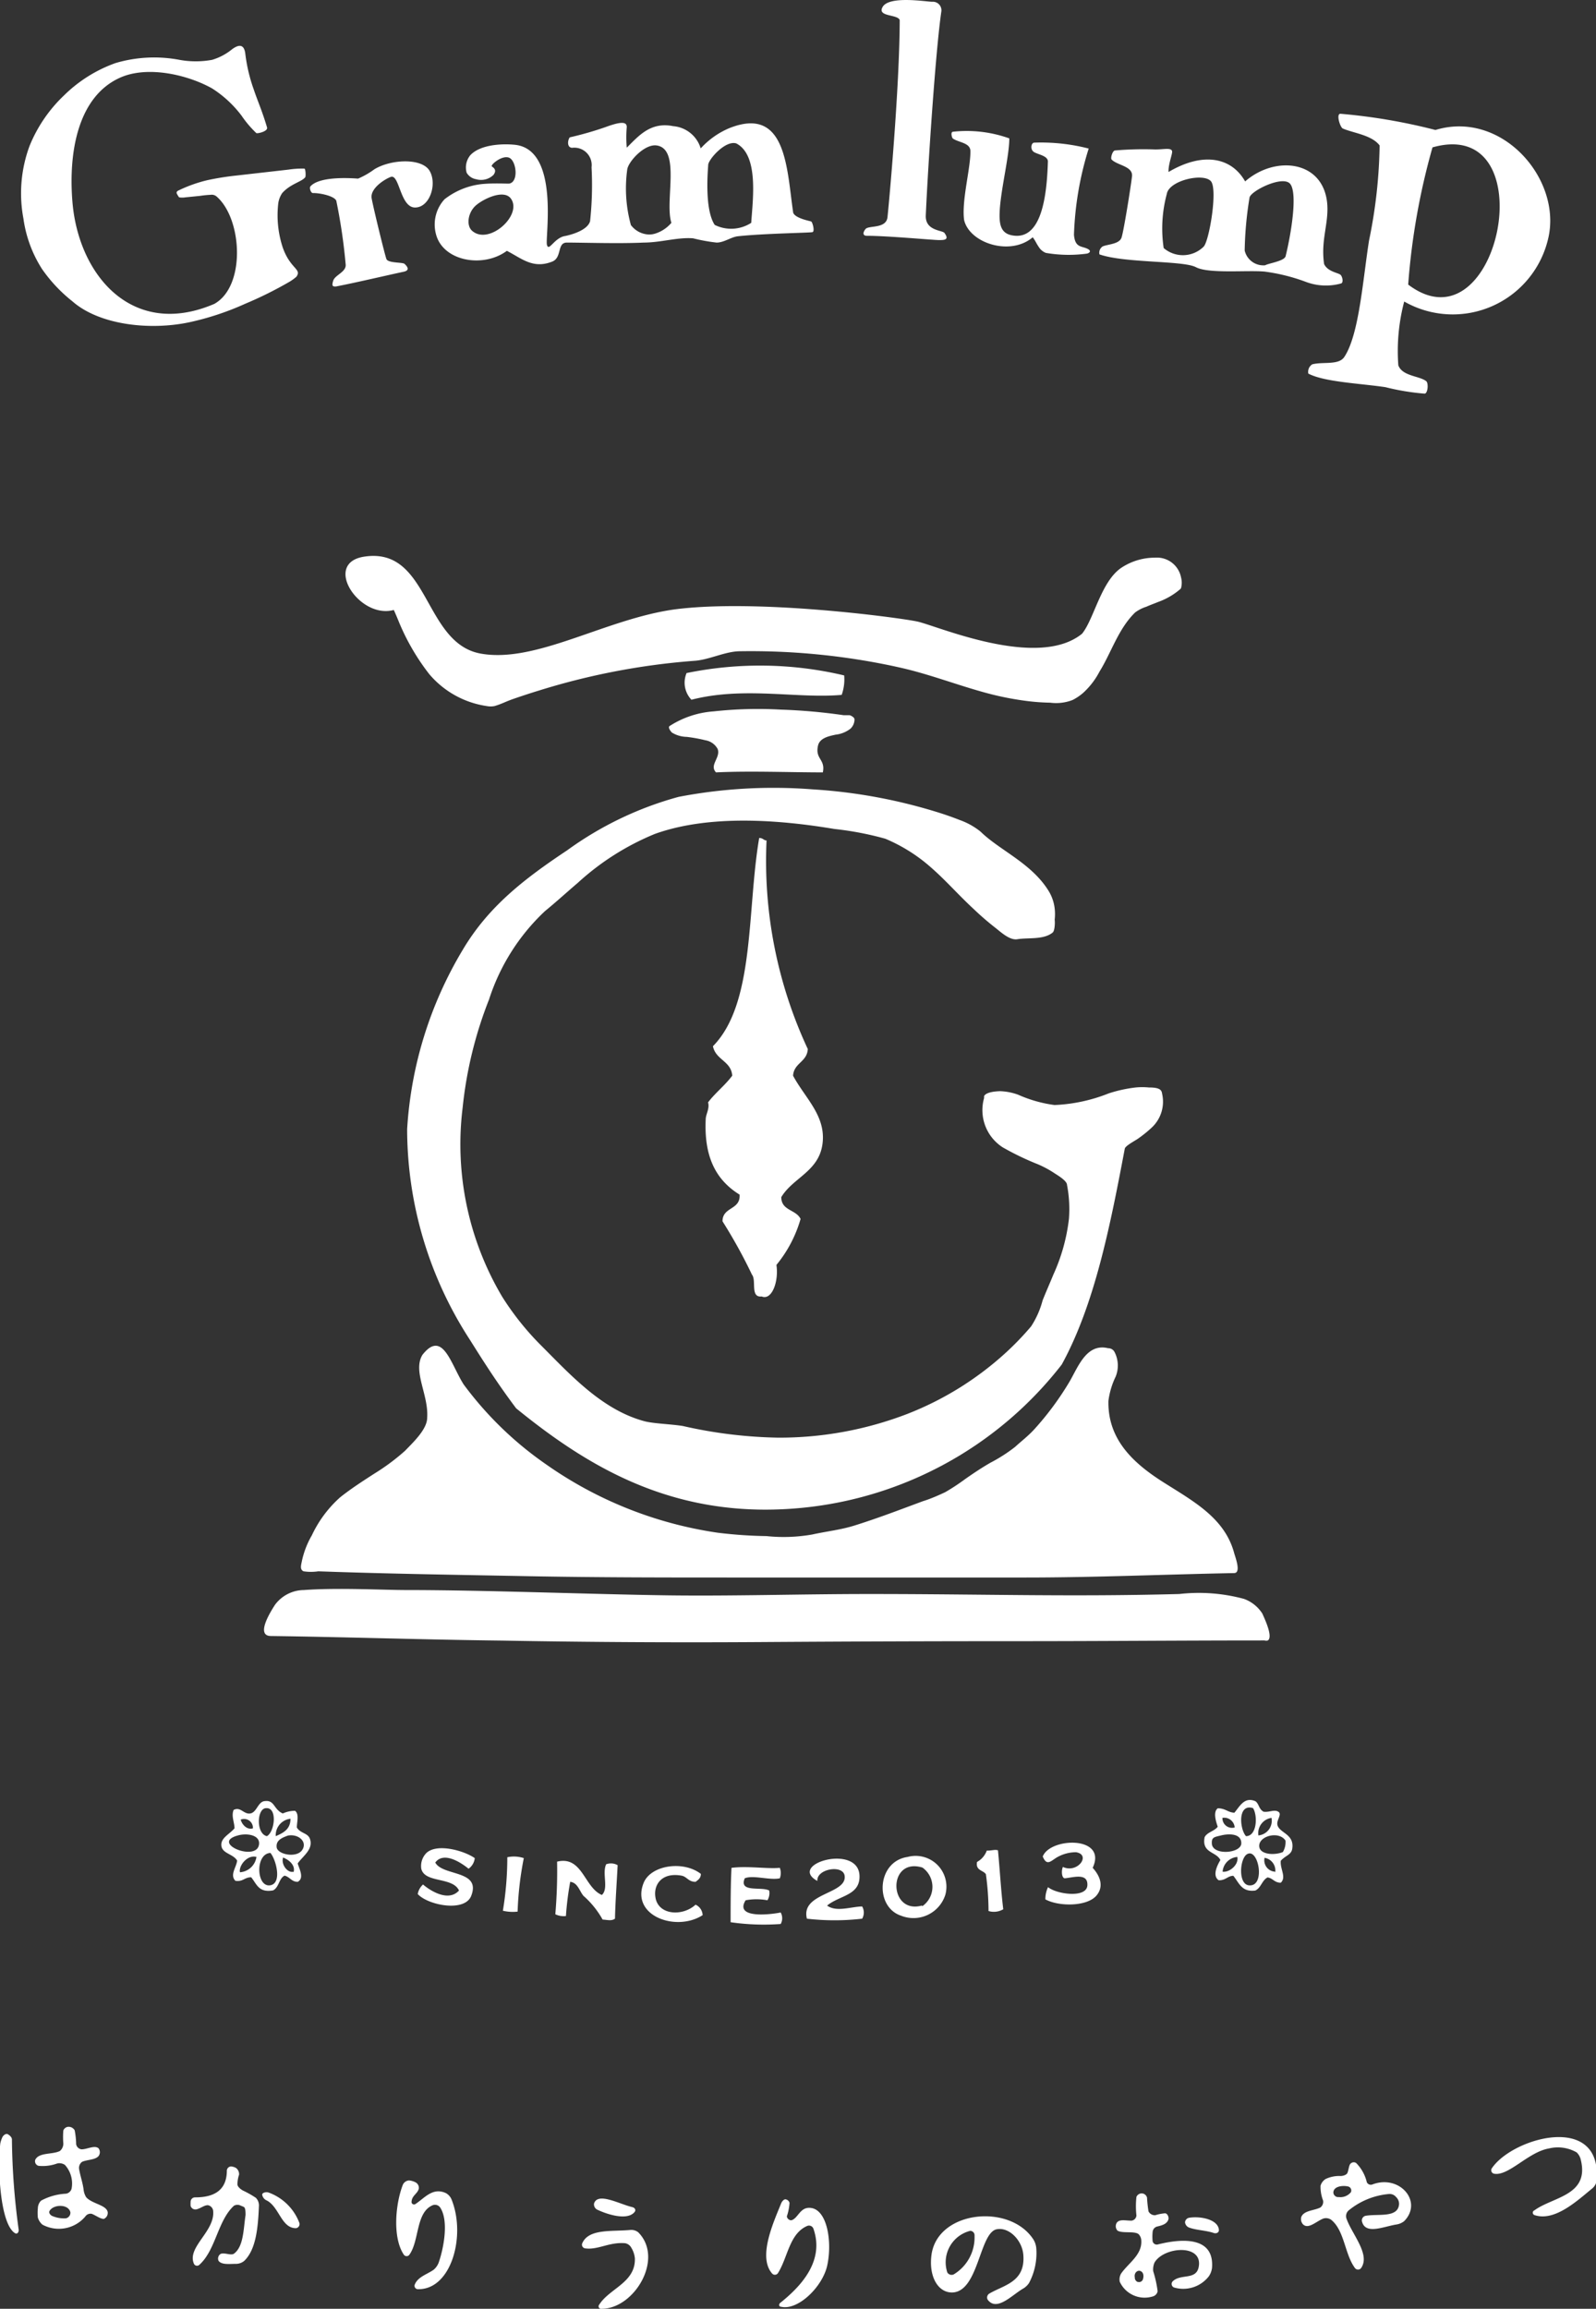 <svg xmlns="http://www.w3.org/2000/svg" viewBox="0 0 108.35 156.66"><rect x="0" y="0" width="108.35" height="156.66" fill="#333333" stroke="none"/><defs><style>.cls-1{fill:#fff;}</style></defs><g id="レイヤー_2" data-name="レイヤー 2"><g id="footer"><path class="cls-1" d="M4.65,144.31a.48.48,0,0,1,.42.24,5.53,5.53,0,0,1,.1.94.42.42,0,0,0,.37.35c.38,0,.88-.3,1.15-.07a.44.44,0,0,1,0,.53c-.24.27-.77.23-1.12.39a.51.51,0,0,0-.2.49c.08.47.23.87.3,1.35a1.28,1.28,0,0,0,.18.56c.4.45,1.36.52,1.46,1a.44.44,0,0,1-.26.47c-.24,0-.5-.21-.81-.34a.42.42,0,0,0-.45.18,2.35,2.35,0,0,1-2.91.55,1,1,0,0,1-.31-.48,3.16,3.16,0,0,1,0-.63.75.75,0,0,1,.22-.52,4,4,0,0,1,1.69-.47.47.47,0,0,0,.38-.34,1.88,1.88,0,0,0-.45-1.61.66.66,0,0,0-.53-.1,2.87,2.87,0,0,1-1.26.16.32.32,0,0,1-.23-.4c.24-.53,1.18-.35,1.68-.61a.66.66,0,0,0,.23-.5,5.28,5.28,0,0,1,0-.89A.39.39,0,0,1,4.65,144.31Zm-1.06,6.07a2,2,0,0,0,.89.14.39.39,0,0,0,.3-.4c-.12-.58-1.14-.56-1.41-.11C3.28,150.15,3.43,150.33,3.59,150.38Z"/><path class="cls-1" d="M.54,144.82l0,0c.14.09.28.21.27.38a47.79,47.79,0,0,0,.46,6.11c0,.17-.1.3-.25.22-1-.61-1.2-4.36-1-6.09A1.87,1.87,0,0,1,.17,145C.23,144.89.4,144.74.54,144.82Z"/><path class="cls-1" d="M108.05,148.53c-1,.82-2.52,2.23-3.88,1.77a.17.17,0,0,1,0-.32c1.25-.92,3.74-1,3.15-3.42a1,1,0,0,0-.28-.51,2.56,2.56,0,0,0-1.88-.27c-1.42.24-2.76,1.92-3.75,1.71a.24.24,0,0,1-.12-.38c1.43-2.09,7.57-3.8,7.09.93A.87.87,0,0,1,108.05,148.53Z"/><path class="cls-1" d="M92.07,146.77a2.75,2.75,0,0,1,.72,1.3.3.3,0,0,0,.39.15c1.84-.69,3.44,1.17,2.15,2.49a1.1,1.1,0,0,1-.53.23c-.88.14-2.12.72-2.34-.22a.32.32,0,0,1,.25-.37c.87-.15,2.2.16,2.27-.79a.63.63,0,0,0-.2-.48.56.56,0,0,0-.47-.21A5,5,0,0,0,91.54,150a.52.52,0,0,0-.14.51c.36,1.07,1.66,2.46,1,3.39a.26.26,0,0,1-.41,0c-.7-.93-.71-2.55-1.62-3.28a.61.61,0,0,0-.54-.08c-.49.2-1,.73-1.36.4a.52.52,0,0,1-.12-.53c.2-.43.86-.41,1.28-.62a.47.47,0,0,0,.19-.48,2.59,2.59,0,0,1-.17-1,.8.8,0,0,1,.35-.46,2.15,2.15,0,0,1,1-.2c.17,0,.42-.07.48-.22s.08-.35.14-.51A.3.3,0,0,1,92.07,146.77Zm-1.18,2.31a.92.92,0,0,0,.82-.33.28.28,0,0,0-.19-.39c-.4-.09-1,0-1,.42A.33.33,0,0,0,90.89,149.08Z"/><path class="cls-1" d="M15.69,147a.94.94,0,0,1,.31.09.52.52,0,0,1,.23.47,2.07,2.07,0,0,0-.11.66c0,.16.23.34.38.42a6.71,6.71,0,0,1,.87.49.74.74,0,0,1,.21.51c-.06,1.53-.2,3-1,3.77a.88.88,0,0,1-.52.2c-.49,0-1,.08-1.22-.2a.37.37,0,0,1,.15-.48c.28-.09.66.12.88,0,.67-.48.65-1.64.8-2.63,0-.17,0-.46-.1-.54a1.33,1.33,0,0,0-.21-.09.48.48,0,0,0-.48,0c-1.1,1-1.23,3-2.34,4a.23.23,0,0,1-.38-.08c-.47-1.13,1.46-2.19,1.31-3.59a.44.44,0,0,0-.36-.37c-.25,0-.46.2-.76.28a.34.34,0,0,1-.41-.23,2.53,2.53,0,0,1,0-.28.3.3,0,0,1,.31-.3c1.3,0,2.13-.49,2.15-1.78A.3.3,0,0,1,15.69,147Z"/><path class="cls-1" d="M28.43,148.52c-.1.35-.46.45-.49.87a.17.17,0,0,0,.28.15c.61-.4,1.16-1.14,2.05-.73a.86.86,0,0,1,.38.42c1,2.45,0,6.14-2.27,6.1a.23.23,0,0,1-.22-.32c.22-.53.83-.68,1.28-1a1.17,1.17,0,0,0,.34-.48c.35-1,.7-2.88.09-3.76a.43.43,0,0,0-.49-.14c-1.16.48-.9,2.39-1.58,3.35a.23.23,0,0,1-.39,0c-.77-1.15-.57-3.43-.06-4.74a.5.5,0,0,1,.42-.29,1.22,1.22,0,0,1,.42.12A.42.42,0,0,1,28.43,148.52Z"/><path class="cls-1" d="M20.09,151.19c-1,0-1.13-1.46-2-1.89a.51.51,0,0,1-.29-.38c0-.15.27-.2.43-.15a3.51,3.51,0,0,1,2.1,2.08A.28.28,0,0,1,20.09,151.19Z"/><path class="cls-1" d="M77.53,148.83a.38.38,0,0,1,.34.29,8.83,8.83,0,0,0,.1.93.48.48,0,0,0,.46.26,3.06,3.06,0,0,1,.66-.13c.16,0,.28.26.23.42-.1.31-.43.4-.77.48a.41.41,0,0,0-.3.37,3.1,3.1,0,0,0,0,.63.29.29,0,0,0,.37.21c1.64-.41,3.84-.54,3.66,1.61a1.31,1.31,0,0,1-.21.55,2.2,2.2,0,0,1-2.38.76.26.26,0,0,1-.09-.4c.54-.56,1.61-.06,1.78-1,.29-1.57-2.36-1.37-3-.29a1.18,1.18,0,0,0-.09.59,7.83,7.83,0,0,1,.3,1.36.46.46,0,0,1-.36.36,1.86,1.86,0,0,1-2.21-1,.78.78,0,0,1,.09-.56c.49-.71,1.44-1.27,1.37-2.25,0-.17-.12-.43-.28-.48-.37-.14-1,0-1.33-.18a.44.44,0,0,1-.06-.53c.18-.27.6-.15,1-.15a.38.38,0,0,0,.34-.35,5.84,5.84,0,0,1,0-1.26A.39.39,0,0,1,77.53,148.83Zm-.3,6a.28.28,0,0,0,.35-.14c.08-.21.07-.48-.13-.58s-.38.07-.41.23,0,.11,0,.16A.33.33,0,0,0,77.23,154.84Z"/><path class="cls-1" d="M43.09,150.08c-.47.61-1.81.2-2.53-.14a.4.4,0,0,1-.23-.43c.26-.78,1.73.05,2.59.25C43.09,149.8,43.19,149.94,43.09,150.08Z"/><path class="cls-1" d="M53.6,149.47a3.5,3.5,0,0,1-.18.91c0,.16.2.32.35.26.41-.16.55-.84,1.17-.83,1.2,0,1.58,2.26,1.22,3.91-.32,1.46-2,3.08-3.14,2.8-.16,0-.17-.2,0-.3,1.23-1,3-2.73,2.2-5a.32.32,0,0,0-.4-.19c-1.23.51-1.33,2.13-2,3.2a.25.25,0,0,1-.39.05c-1-1.11.06-3.44.6-4.77.06-.15.19-.28.29-.28A.34.34,0,0,1,53.6,149.47Z"/><path class="cls-1" d="M67.16,155.63c1-.59,2.47-.78,2.31-2.65-.09-1-1-1.9-1.83-1.71-1.14.28-1.21,4.14-2.93,4.28-1,.07-1.68-1.05-1.47-2.57.43-3,5.35-3.49,6.93-1a1.37,1.37,0,0,1,.18.56,4.31,4.31,0,0,1-.49,2.37,1.21,1.21,0,0,1-.42.39c-.75.44-1.78,1.57-2.39.74A.31.31,0,0,1,67.16,155.63Zm-2.42-1.3a2.93,2.93,0,0,0,1.42-2.63.3.3,0,0,0-.29-.33,2.2,2.2,0,0,0-1.56,2.82A.34.34,0,0,0,64.74,154.33Z"/><path class="cls-1" d="M82.38,151.51c-.5-.17-1.16-.18-1.65-.36a.43.43,0,0,1-.28-.36.34.34,0,0,1,.3-.31c.8-.12,2,.14,2,.87C82.72,151.52,82.54,151.57,82.38,151.51Z"/><path class="cls-1" d="M43.33,151.47c1.77,1.78-.26,5.19-2.49,5.19a.17.17,0,0,1-.16-.28c.7-1.11,2.48-1.5,2.42-3.15a1.67,1.67,0,0,0-.24-.71.59.59,0,0,0-.43-.31c-1.07-.09-1.84.47-2.7.35a.25.25,0,0,1-.2-.35c.44-1,2-.78,3.27-.9A.76.76,0,0,1,43.33,151.47Z"/><path class="cls-1" d="M19.2,123.05a2,2,0,0,1,.83-.18c.29.22.13.73.12,1.13.24.41.74.36.89.77.25.71-.47,1.16-.83,1.67.1.36.47,1,0,1.25-.42,0-.54-.34-.89-.42-.39.19-.37.79-.78,1-1,.18-1.12-.46-1.49-.89-.46,0-.55.32-1.07.24-.39-.4.06-.9.12-1.37-.27-.46-1-.47-1.07-1s.54-.78.89-1.19c0-.4-.23-.83-.06-1.25.48-.24.68.31,1.13.24s.52-.82,1-.84C18.65,122.13,18.58,122.79,19.2,123.05Zm-1.13-.36c-.64,0-.7,1.74.05,1.9C18.65,124.3,18.85,122.64,18.07,122.69Zm-1.73.78c.1.36.44.71.83.59A.6.6,0,0,0,16.34,123.47Zm2.38,1.12c.51-.22,1-.46,1-1.18A1.12,1.12,0,0,0,18.72,124.59Zm-1.13.48c0-.58-.86-.69-1.43-.53C14.2,125.06,17.57,126.42,17.59,125.07Zm1.19.24c0,.51,1.32.79,1.72.24s-.21-1.13-.95-1C19.19,124.68,18.74,124.85,18.78,125.31Zm-.48,2.62c.88-.08.45-1.74.06-2.2C17.33,125.77,17.39,128,18.3,127.93Zm-2-.89A1.22,1.22,0,0,0,17.41,126C16.82,125.84,16.24,126.53,16.28,127Zm3.63,0c.14-.47-.3-.84-.71-1C19.06,126.52,19.54,127.11,19.91,127Z"/><path class="cls-1" d="M85.78,122.93c.38.06.72-.17,1,0s-.13.56-.06.89c.12.57,1.2.61,1,1.67-.1.39-.45.41-.77.77-.06.56.4,1.11,0,1.49-.44,0-.53-.31-.9-.36-.38.2-.44.71-.83.89-.93.12-1.1-.52-1.49-1-.38,0-.54.33-1,.3-.44-.31-.1-1,.12-1.37-.29-.59-1.28-.46-1.07-1.55.18-.35.66-.4.89-.71-.12-.35-.33-1,0-1.25.53,0,.68.28,1.13.3.38-.45.68-1.1,1.43-.78C85.48,122.4,85.45,122.75,85.78,122.93Zm-1.19,1.66c.73,0,.81-1.35.48-1.9C84,122.35,84.16,124.13,84.59,124.59Zm-.77-.59a.71.71,0,0,0-.83-.65A.65.65,0,0,0,83.82,124Zm1.61.54a1,1,0,0,0,.89-1.19A1.05,1.05,0,0,0,85.43,124.54Zm-3.16.53c0,.85,2,.71,2,0s-.93-.64-1.37-.53S82.25,124.65,82.27,125.07Zm3.22.24c.06.52,1,.6,1.6.36a1.31,1.31,0,0,0,.18-.78C86.82,124.2,85.4,124.59,85.49,125.31Zm-.6,2.62c1-.05.54-2.46-.18-2.14C84.15,126,84,128,84.89,127.93ZM83,127c.46.07,1.11-.47,1-1A1.09,1.09,0,0,0,83,127Zm3.57.06a.87.87,0,0,0-.72-1A.77.77,0,0,0,86.56,127Z"/><path class="cls-1" d="M74.18,126.74c.55.6.76,1.31.24,1.9-.66.74-2.55.73-3.45.24a1.85,1.85,0,0,1,.18-.83c.57.48,2.62.77,2.67-.12s-1-.52-1.55-.48c-.22-.06-.21-.58-.11-.77,1,.46,1.93-.83.89-1a2.62,2.62,0,0,0-1.19.29c-.48.24-.77.73-1.07,0C71.3,124.66,75.2,124.56,74.18,126.74Z"/><path class="cls-1" d="M32.23,126.08a1,1,0,0,1-.42.72c-.49-.4-1.68-1.2-2.26-.42.5.94,3.13.49,2.44,2.26-.44,1.13-2.93.64-3.63-.12a1.12,1.12,0,0,1,.36-.65c.36.32,1.68,1.25,2.44.41-.42-.94-2.33-.49-2.56-1.48a1.26,1.26,0,0,1,.35-1.07C29.68,125.05,31.52,125.58,32.23,126.08Z"/><path class="cls-1" d="M67.75,125.55c.13,1.32.2,2.7.36,4a1.25,1.25,0,0,1-1,.12,18.39,18.39,0,0,0-.18-2.5c-.19-.28-.71-.24-.6-.83a1.43,1.43,0,0,0,.66-.77C67.33,125.58,67.51,125.48,67.75,125.55Z"/><path class="cls-1" d="M61.62,126a2.09,2.09,0,0,1,2.56,2.56,2.27,2.27,0,0,1-3,1.43C59.36,129.4,59.52,126.3,61.62,126Zm1,3.34a1.6,1.6,0,0,0,0-2.62C60.24,126,60.31,129.92,62.58,129.3Z"/><path class="cls-1" d="M35.56,126.08a22.31,22.31,0,0,0-.42,3.63,2.89,2.89,0,0,1-1-.06,22,22,0,0,0,.3-3.63A2.16,2.16,0,0,1,35.56,126.08Z"/><path class="cls-1" d="M56.15,129.3c.63.46,1.59.08,2.38.06a.82.82,0,0,1,0,.83,16.22,16.22,0,0,1-3.75,0c-.45-1.77,2.75-1.65,2.56-2.92-.12-.77-1.92-.46-1.85.36-2.08-1.15,2.78-2.55,2.86-.36C58.4,128.62,57,128.6,56.15,129.3Z"/><path class="cls-1" d="M40.86,128.58c.48-.44,0-1.46.29-2.08a.91.91,0,0,1,.78.06c-.06,1.22-.15,2.39-.18,3.63-.24.17-.5.08-.84.06a6.06,6.06,0,0,0-1.3-1.61c-.27-.32-.39-.9-.9-.95a20.41,20.41,0,0,0-.29,2.32,1.3,1.3,0,0,1-.72-.12,34.83,34.83,0,0,0,.12-3.57C39.54,125.9,39.66,128.08,40.86,128.58Z"/><path class="cls-1" d="M47.58,127.15c0,.3-.19.41-.36.54-.49,0-.58-.35-.95-.42-1.31-.24-1.9.58-1.78,1.43.16,1.26,1.84,1.36,2.73.54a.81.81,0,0,1,.48.71c-1.79,1.16-4.91.05-4-2.2C44.2,126.55,46.39,126.23,47.58,127.15Z"/><path class="cls-1" d="M52.94,126.74a1,1,0,0,1,0,.71c-.68.15-1.82-.24-2.38,0-.42,1,1.15.54,1.66.83a.94.94,0,0,1-.12.66,4.09,4.09,0,0,0-1.48,0c-.76,1.22,1.52,1,2.38.83a.8.8,0,0,1,0,.78,15.74,15.74,0,0,1-3.4-.12c0-1.12,0-2.58.06-3.69C50.77,126.6,52.05,126.82,52.94,126.74Z"/><path class="cls-1" d="M80.18,39.9a.18.18,0,0,1-.05.07,4.74,4.74,0,0,1-1.49.87c-.27.11-.55.21-.82.33a2.6,2.6,0,0,0-.76.39c-1.14,1.11-1.61,2.71-2.41,4A5.22,5.22,0,0,1,73.55,47a3.44,3.44,0,0,1-.74.5,3.08,3.08,0,0,1-1.51.18,14.71,14.71,0,0,1-1.63-.12,20.61,20.61,0,0,1-3-.62c-1.89-.53-3.73-1.24-5.65-1.66l-.41-.09a46.61,46.61,0,0,0-10.37-1c-1,0-2.1.59-3.12.65a47.32,47.32,0,0,0-10.48,2c-.59.18-1.17.37-1.75.57s-.81.35-1.32.5a1.4,1.4,0,0,1-.52,0,6.31,6.31,0,0,1-3.91-2.17A15.21,15.21,0,0,1,27,42s-.26-.62-.27-.61c-2.34.64-4.86-3.19-2-3.62,4.44-.68,4,5.88,7.91,6.58,3.76.67,8.45-2.35,13.16-3,5.57-.73,15.12.54,16.46.82s8.17,3.29,11.2.83c.81-1,1.28-3.5,2.63-4.45a4.12,4.12,0,0,1,2.32-.71,1.67,1.67,0,0,1,1.77,1.34A1.42,1.42,0,0,1,80.18,39.9Z"/><path class="cls-1" d="M57.31,45.83a3.12,3.12,0,0,1-.17,1.32c-3,.27-6.63-.59-10.2.33a1.68,1.68,0,0,1-.33-1.81A24.79,24.79,0,0,1,57.31,45.83Z"/><path class="cls-1" d="M57.93,48.67a.19.19,0,0,1,.08.16.86.86,0,0,1-.28.62,2,2,0,0,1-1,.4c-.45.1-1.09.22-1.2.76-.2.91.52.9.33,1.8-2.2,0-5-.11-7.25,0-.48-.5.33-1,.11-1.59a1.16,1.16,0,0,0-.83-.59A10.35,10.35,0,0,0,46.62,50a2,2,0,0,1-1-.29c-.07-.06-.29-.34-.17-.44a6.33,6.33,0,0,1,3-1A27.66,27.66,0,0,1,53,48.15a38.43,38.43,0,0,1,4.28.38l.4,0A.62.62,0,0,1,57.93,48.67Z"/><path class="cls-1" d="M71.46,63.28c-.62.5-1.65.33-2.39.45-.53.09-1.14-.5-1.54-.81a19,19,0,0,1-1.44-1.25c-1-.92-1.84-1.89-2.83-2.76a11.23,11.23,0,0,0-3.16-2,21.22,21.22,0,0,0-3.45-.66c-3.69-.62-8.46-1-12.18.33a17.65,17.65,0,0,0-5.25,3.33c-.74.63-1.46,1.29-2.22,1.91a14.17,14.17,0,0,0-3.8,6,27.61,27.61,0,0,0-1.79,7.32A20.26,20.26,0,0,0,34.1,88a19,19,0,0,0,2.63,3.29c2,2,4.13,4.36,7,5.14.62.17,1.84.2,2.63.33a31.3,31.3,0,0,0,6.47.79,24.17,24.17,0,0,0,8.74-1.6,21.43,21.43,0,0,0,6.63-4.09A19.33,19.33,0,0,0,70,90a6,6,0,0,0,.78-1.76c.23-.58.49-1.16.73-1.75a12.58,12.58,0,0,0,1.06-3.8,8.72,8.72,0,0,0-.13-2.28c0-.29-.62-.65-.85-.8A6.93,6.93,0,0,0,70.46,79a18.76,18.76,0,0,1-2.39-1.15,3,3,0,0,1-1.26-3.35.65.65,0,0,1,0-.13c.15-.28.81-.32,1.08-.33a4,4,0,0,1,1.23.24,8.93,8.93,0,0,0,2.47.7,11.18,11.18,0,0,0,3.68-.79,9.38,9.38,0,0,1,1.82-.4,4.61,4.61,0,0,1,.91,0c.2,0,.7,0,.83.23a.39.39,0,0,1,.06.18,2.4,2.4,0,0,1-.7,2.31,8.25,8.25,0,0,1-.93.75c-.16.12-.86.48-.9.68-1,5.29-2.05,10.58-4.28,14.65a25.45,25.45,0,0,1-17.61,9.72c-8.54.84-14.41-2.67-19.43-6.75-1.14-1.52-2-2.83-3.12-4.62a26.28,26.28,0,0,1-4.28-14.32,26.75,26.75,0,0,1,3.78-12.18c1.73-2.91,4.13-4.78,7.08-6.74a23.27,23.27,0,0,1,7.57-3.63,34.12,34.12,0,0,1,9.08-.51,36,36,0,0,1,8.68,1.61c.44.14.89.3,1.32.47a4.83,4.83,0,0,1,1.42.79c1.26,1.24,3.39,2.11,4.56,3.93a2.92,2.92,0,0,1,.47,1.28,3.3,3.3,0,0,1,0,.77C71.63,62.58,71.61,63.17,71.46,63.28Z"/><path class="cls-1" d="M51.54,56.86c.27,0,.29.16.5.17a30.14,30.14,0,0,0,2.8,14.15c-.05.89-.94.93-1,1.81.82,1.53,2.24,2.72,2,4.61s-2,2.3-2.8,3.63c0,.93,1,.83,1.31,1.48a8.68,8.68,0,0,1-1.64,3.12c.17,1.12-.31,2.43-1,2.14-.8.09-.34-1.09-.66-1.48a34.87,34.87,0,0,0-2-3.62c0-1,1.23-.75,1.16-1.81-1.62-1-2.42-2.58-2.3-5.11,0-.34.28-.72.16-1.15.49-.65,1.15-1.15,1.64-1.81-.07-1-1.12-1.06-1.31-2C51.26,68.09,50.7,61.78,51.54,56.86Z"/><path class="cls-1" d="M64.17,101.25a14.49,14.49,0,0,0,1.34-.88c.57-.4,1.14-.78,1.73-1.12a10.77,10.77,0,0,0,1.67-1.07c.45-.41.9-.75,1.31-1.2a20.05,20.05,0,0,0,2.4-3.25c.58-1,1.15-2.6,2.6-2.25.19,0,.36.09.45.27a2,2,0,0,1,.07,1.66,5.34,5.34,0,0,0-.49,1.64c-.06,2.61,1.67,4.22,3.72,5.52s4.16,2.42,4.81,4.79c.07.27.51,1.38,0,1.38-4.72.09-9.44.3-14.17.3-2,0-4,0-6,0-4.54,0-9.09,0-13.63,0-4.71,0-9.42,0-14.13-.09s-9.5-.16-14.24-.33a3.39,3.39,0,0,1-1,0c-.27-.12-.17-.42-.11-.72a5.92,5.92,0,0,1,.67-1.72,8,8,0,0,1,1.92-2.58c.74-.59,1.55-1.11,2.34-1.62a14.6,14.6,0,0,0,2.08-1.55C28,97.91,29,97,29,96.2c.11-1.55-1-3.16-.32-4.27,1.37-1.74,1.92.62,2.79,2a23.74,23.74,0,0,0,5.6,5.43A27,27,0,0,0,48.72,104a30.68,30.68,0,0,0,3.32.23,11.17,11.17,0,0,0,3.11-.11c1-.22,1.91-.31,2.87-.61s2.06-.69,3.08-1.07l1.56-.58C63.16,101.71,63.79,101.43,64.17,101.25Z"/><path class="cls-1" d="M86.07,111.31a.4.4,0,0,1-.22,0c-5.53,0-11.07.05-16.61.05q-8.77,0-17.54.06t-17.63-.1c-5.22-.06-10.45-.24-15.67-.31-1.09,0,0-1.7.27-2.12a2.47,2.47,0,0,1,1.95-1c2.36-.17,5.36,0,7,0,5.28,0,12.58.29,17.71.36,4.34.06,9.07-.09,13.66-.09,7.9,0,13.55.2,21.07,0a11.77,11.77,0,0,1,4.39.33,2.48,2.48,0,0,1,1.25,1C85.83,109.79,86.45,111.07,86.07,111.31Z"/><path class="cls-1" d="M63.29.12a.58.58,0,0,1,.62.63c-.39,2.64-.9,10.32-1.06,13.86-.05,1.07,1.14,1,1.27,1.2.34.47,0,.48-.38.48S60.26,16,58.85,16c-.27,0-.3-.2-.09-.46s1.4,0,1.49-.8.82-8.73.83-13.38c-.14-.4-1.53-.21-1.17-.87C60.33-.32,62.9.12,63.29.12Z"/><path class="cls-1" d="M18.13,8.65c.07.27-.66.43-.73.38a7.28,7.28,0,0,1-1-1.18A7.66,7.66,0,0,0,14.4,6c-1.66-.93-4.4-1.57-6.27-.72-2.82,1.28-3.5,5-3.21,8.45C5.34,18.7,9,23,14.55,20.62c2.15-1.2,1.9-5.78.15-7.29a.51.51,0,0,0-.41-.11,6.37,6.37,0,0,0-.7.07l-1,.1a1.29,1.29,0,0,1-.43,0,1.48,1.48,0,0,1-.16-.26c-.06-.16.14-.21.21-.25a9.65,9.65,0,0,1,1.85-.65,18.61,18.61,0,0,1,2-.32l3.52-.4a6.31,6.31,0,0,1,1.08-.07c.09,0,.11.53.06.59-.24.31-1,.44-1.56,1.07a1.64,1.64,0,0,0-.28.8,7,7,0,0,0,.31,2.88c.52,1.49,1.32,1.46.93,2a3.12,3.12,0,0,1-.47.34,25.88,25.88,0,0,1-3,1.49,18.91,18.91,0,0,1-3.81,1.26c-2.71.57-6.11.17-7.92-1.42a10.23,10.23,0,0,1-2.07-2.2,8.5,8.5,0,0,1-1.26-3.42A9.25,9.25,0,0,1,2,9.92,9.8,9.8,0,0,1,4.34,6.48a9.55,9.55,0,0,1,3.5-2.2,9.25,9.25,0,0,1,4.34-.22,6.14,6.14,0,0,0,2.22,0,3.9,3.9,0,0,0,1.37-.73c.23-.16.77-.52.88.29a11.13,11.13,0,0,0,.58,2.46C17.48,6.83,17.8,7.53,18.13,8.65Z"/><path class="cls-1" d="M95.33,20.46a13.15,13.15,0,0,0-.4,4.33c.28.75,1.45.71,1.9,1.08.16.15.1.82-.11.84a16.12,16.12,0,0,1-2.67-.44c-1.77-.26-4.14-.35-5.23-.92a.6.6,0,0,1,.27-.63c.76-.19,1.8.08,2.18-.51,1-1.52,1.25-5.21,1.67-7.88a34,34,0,0,0,.72-6.46c-.53-.71-1.79-.84-2.5-1.15-.18-.08-.47-1-.16-1a39.16,39.16,0,0,1,6.45,1.1c4.47-1.36,8.53,3.25,7.68,7.25A6.65,6.65,0,0,1,95.33,20.46ZM97.25,10a46.59,46.59,0,0,0-1.65,9.31C101.8,24,105,7.81,97.25,10Z"/><path class="cls-1" d="M68.52,9.39c0,1.15-.52,3.22-.64,4.73-.07,1,0,1.67.78,1.84,2.06.44,2.41-2.69,2.48-5,0-.39-.66-.47-.94-.64s-.2-.62,0-.64a12.94,12.94,0,0,1,3.71.4,21.82,21.82,0,0,0-1,5.85c.07.85.47.76.87.93s.14.33,0,.35A9.17,9.17,0,0,1,71,17.16a1,1,0,0,1-.49-.42c-.18-.26-.2-.38-.4-.64-1.52,1.3-4.3.4-4.66-1.18-.17-1.34.44-3.47.43-4.66,0-.58-.79-.58-1.19-.86-.07-.05-.17-.44,0-.46A8.57,8.57,0,0,1,68.52,9.39Z"/><path class="cls-1" d="M79.57,10.25c.05.16-.26.86-.24,1.42,2.34-1.38,4.27-1,5.2.64,2.06-1.8,5.38-1.43,5.58,1.6.08,1.32-.45,2.42-.22,4,.24.54,1,.6,1.13.75s.2.55,0,.58a3.85,3.85,0,0,1-2.41-.13,12.72,12.72,0,0,0-2.75-.68c-1.17-.11-3.8.16-4.67-.3s-4.85-.27-6.55-.87a.51.51,0,0,1,.22-.54c.35-.15,1.13-.15,1.28-.6s.63-3.45.71-4.15-1-.74-1.39-1.15c-.08-.13.08-.6.23-.61a22.56,22.56,0,0,1,2.71-.07C79,10.15,79.49,10,79.57,10.25Zm2.64,2.05c-.5-.59-2.86-.06-3,.87A9,9,0,0,0,79,16.83a2,2,0,0,0,2.71-.09C82.09,16.37,82.68,12.86,82.21,12.3Zm2.62,1.1A24.35,24.35,0,0,0,84.5,17a1.3,1.3,0,0,0,1.39,1c.24-.14,1.31-.28,1.39-.62.42-1.72.8-4.29.31-4.9S84.93,12.94,84.83,13.4Z"/><path class="cls-1" d="M26.54,12c-.48.18-1.42.81-1.31,1.45s.89,3.82,1,4.12,1.11.21,1.24.34c.35.33.21.47-.07.53-1,.21-3.24.74-4.6,1-.19,0-.3,0-.18-.39s.86-.58.85-1.07a37.86,37.86,0,0,0-.64-4.36c-.14-.33-1.13-.53-1.59-.52-.14,0-.26-.36-.16-.46.51-.56,2-.61,3.23-.52a5.44,5.44,0,0,0,1.1-.63c1.12-.69,3.24-.79,3.76.11s0,2.49-1,2.48S27.12,11.82,26.54,12Z"/><path class="cls-1" d="M53.85,14.44c-.44-2.93-.43-7.31-4.35-5.74a5.52,5.52,0,0,0-1.93,1.37A2.13,2.13,0,0,0,45.7,8.56c-1.54-.31-2.35.67-3.15,1.46a8,8,0,0,1,0-1.4c0-.34-.32-.41-1.43,0a22.59,22.59,0,0,1-2.44.7c-.15.2-.2.69.16.71a1.18,1.18,0,0,1,1.32,1.32,22.86,22.86,0,0,1-.1,3.66c-.18.63-1.3.92-1.67,1-.76.1-1.13,1.11-1.26.6S38,10.2,35,9.83c-.79-.09-2.36-.06-3.07.7a1.31,1.31,0,0,0-.25,1.19.92.92,0,0,0,.64.44,1.21,1.21,0,0,0,1.18-.29c.26-.35,0-.49-.11-.58s.68-.78,1.17-.59.68,1.65,0,1.76c-.32,0-1.38-.05-2.07.06a5,5,0,0,0-2.31,1,2.53,2.53,0,0,0-.59,2.34c.45,1.86,3.2,2.36,4.82,1.16,1,.51,1.77,1.25,3.08.73.68-.27.31-1.3,1-1.29,1.12,0,3.52.08,5.2,0,1.17,0,2.29-.37,3.36-.29a12,12,0,0,0,1.6.29c.51,0,1-.39,1.46-.43,1.75-.19,4.88-.23,5.05-.28s0-.68-.09-.72S54,14.82,53.85,14.44Zm-21.8,1.22c-.42-.37-.28-1.28.29-1.75s1.88-1.06,2.34-.44C35.5,14.59,33.19,16.67,32.05,15.66Zm10.78-.39a9.37,9.37,0,0,1-.25-3.75c.05-.53,1.17-1.77,2-1.65,1.66.24.53,3.81,1,5.25a2.37,2.37,0,0,1-1.1.73,1.32,1.32,0,0,1-.48.06A1.6,1.6,0,0,1,42.83,15.27ZM51,15.12a2.51,2.51,0,0,1-2.48.14c-.71-1.08-.46-3.72-.44-4.08s1.15-1.67,1.9-1.45C51.53,10.52,51.1,13.57,51,15.12Z"/></g></g></svg>
